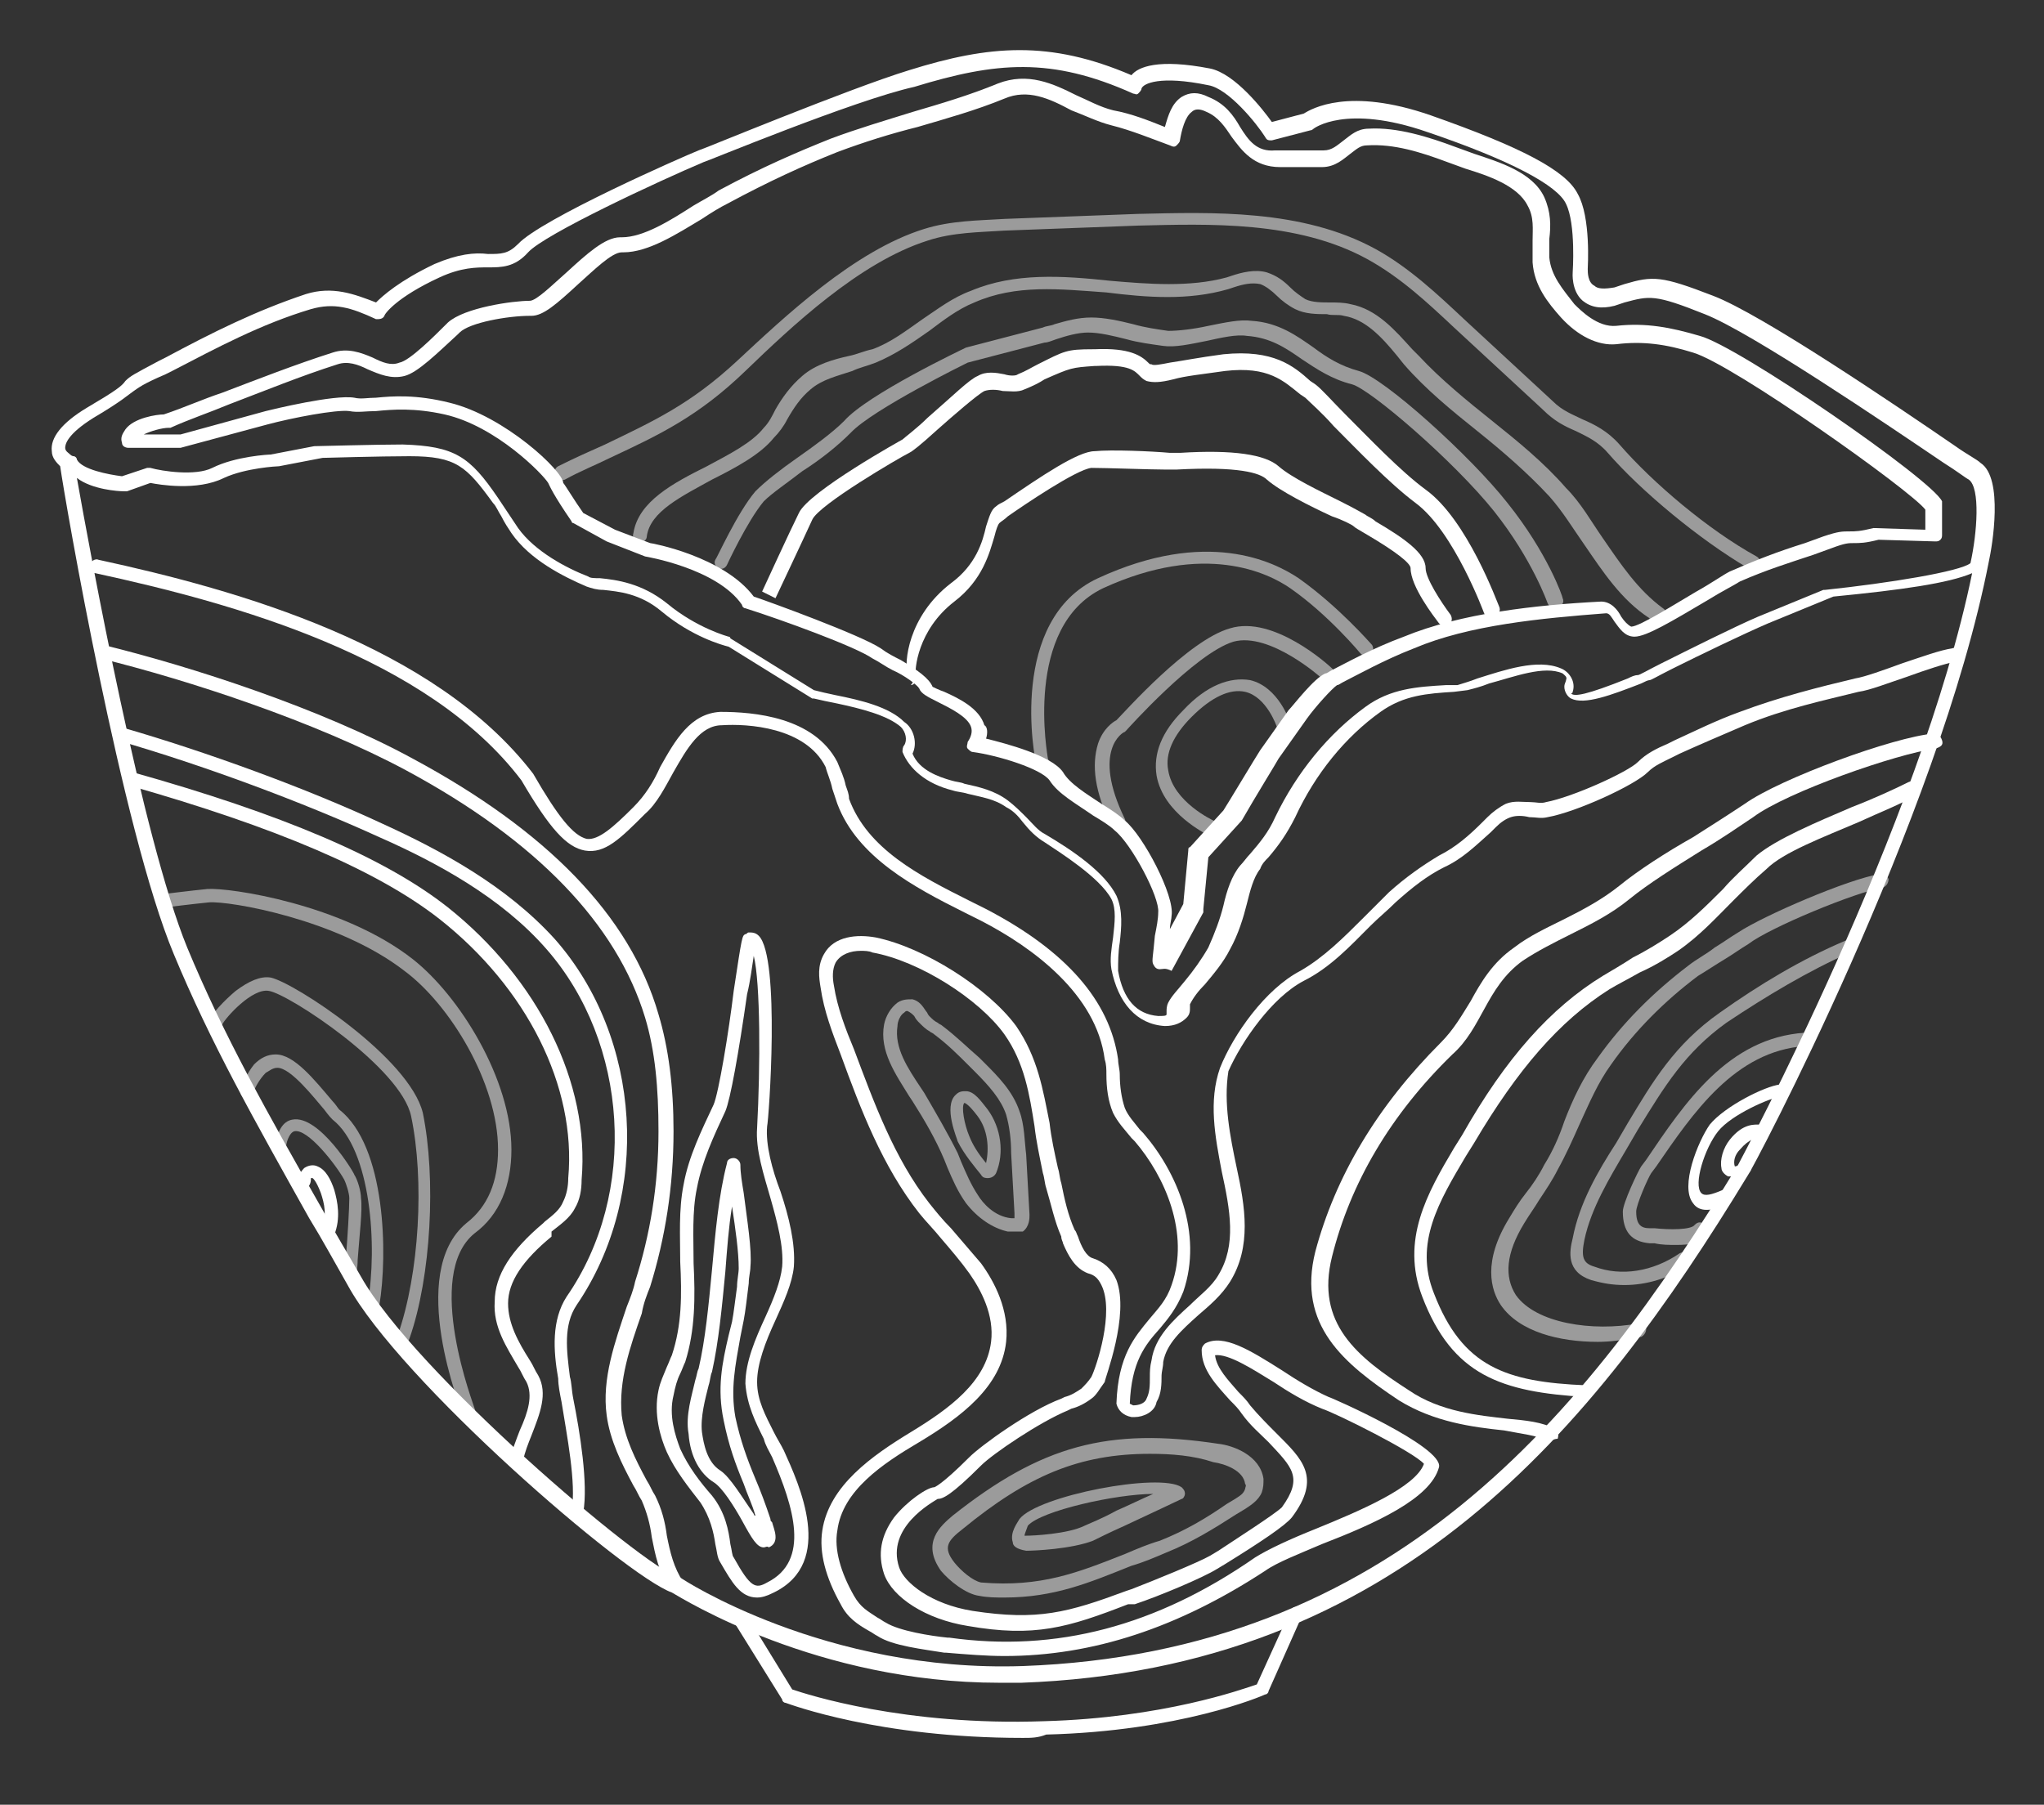 <?xml version="1.0" encoding="utf-8"?>
<!-- Generator: Adobe Illustrator 24.0.3, SVG Export Plug-In . SVG Version: 6.00 Build 0)  -->
<svg version="1.1" id="Layer_1" xmlns="http://www.w3.org/2000/svg" xmlns:xlink="http://www.w3.org/1999/xlink" x="0px" y="0px"
	 viewBox="0 0 122.3 108" style="enable-background:new 0 0 122.3 108;" xml:space="preserve">
<rect x="0" y="0" width="122.3" height="108" fill="#333333" stroke="none"/>
<style type="text/css">
	.st0{fill:#FFFFFF;}
	.st1{opacity:0.51;fill:#FFFFFF;}
	.st2{fill:#FFFFFF;stroke:#C1BCB4;stroke-width:0.83;stroke-linecap:round;stroke-linejoin:round;stroke-miterlimit:10;}
</style>
<g>
	<g>
		<path class="st0" d="M103.7,70.4c-0.1,0-0.2,0-0.3,0c-0.2-0.1-0.4-0.3-0.4-0.5c-0.1-0.5,0.1-1.2,0.5-1.7c0.8-1,1.5-0.9,1.8-0.9
			c0.2,0,0.4,0.2,0.4,0.4c0,0.2-0.1,0.4-0.3,0.4c0,0-0.1,0-0.1,0c-0.2,0-0.6,0-1.2,0.7c-0.3,0.3-0.4,0.7-0.3,1c0,0,0.2,0,0.4-0.2
			c0.2-0.1,0.4-0.1,0.5,0.1c0.1,0.2,0.1,0.4-0.1,0.5C104.4,70.1,104.1,70.4,103.7,70.4z"/>
		<path class="st0" d="M67.9,84.8c-0.1,0-0.1,0-0.2,0c-0.5-0.1-0.8-0.4-0.9-0.8c0.1-2.9,1.1-4,2-5.1c0.5-0.6,1-1.1,1.3-2
			c1.1-3.1-0.4-6.5-2.2-8.6l-0.2-0.2c-0.4-0.5-0.8-0.9-1.1-1.5c-0.3-0.7-0.4-1.5-0.4-2.3c0-0.3,0-0.6-0.1-0.9
			c-0.5-3.9-4.3-6.7-7.4-8.3l-1-0.5c-3-1.5-6.4-3.3-7.6-6.5c-0.1-0.3-0.2-0.6-0.3-0.9c-0.1-0.5-0.3-0.9-0.4-1.3
			c-1.2-2.4-4.7-2.6-6.2-2.5c-1.3,0-2.1,1.4-2.9,2.8c-0.5,0.9-1,1.9-1.7,2.5c-1.5,1.5-2.4,2.4-3.6,2.2c-1.1-0.2-2.1-1.3-3.8-4.2
			C25.6,39.3,14,36.1,5.7,34.3c-0.2,0-0.4-0.3-0.3-0.5c0-0.2,0.3-0.4,0.5-0.3c8.3,1.8,20.1,5.1,26,12.8c1.5,2.6,2.4,3.7,3.2,3.9
			c0.7,0.1,1.6-0.7,2.8-1.9c0.7-0.7,1.2-1.5,1.6-2.4c0.9-1.6,1.8-3.2,3.6-3.3c2,0,5.6,0.3,7,3c0.2,0.5,0.4,0.9,0.5,1.4
			c0.1,0.3,0.2,0.5,0.2,0.8c1.1,3,4.2,4.6,7.2,6.1l1,0.5c4.8,2.5,7.4,5.5,7.9,9c0,0.3,0.1,0.6,0.1,0.9c0,0.7,0.1,1.4,0.3,2
			c0.2,0.5,0.6,0.9,0.9,1.3l0.2,0.2c2,2.3,3.6,6,2.4,9.5c-0.4,1-0.9,1.6-1.4,2.2c-0.9,1-1.7,2-1.8,4.5c0,0,0,0,0.2,0.1
			c0.3,0,0.7-0.1,0.8-0.4c0.2-0.4,0.2-0.8,0.2-1.3c0-0.3,0-0.6,0.1-1c0.2-1.4,1.3-2.4,2.3-3.3c0.6-0.6,1.3-1.1,1.7-1.8
			c1.1-1.8,0.7-3.9,0.2-6.2c-0.4-2.1-0.8-4.2-0.1-6.2c0.8-2,2.7-4.7,4.8-5.8c1.4-0.8,2.6-2,3.8-3.2c0.5-0.5,1-1,1.5-1.5
			c1-0.9,2-1.6,3-2.2c1-0.5,1.8-1.2,2.6-2l0.3-0.3c0.3-0.3,0.7-0.6,1.1-0.8c0.5-0.2,1-0.1,1.5-0.1c0.3,0,0.6,0.1,0.9,0
			c1.6-0.3,4.9-1.8,5.5-2.4c0.5-0.5,1.1-0.8,1.8-1.1l0.4-0.2c1.1-0.5,2.5-1.2,3.9-1.7c2.4-0.9,4.8-1.5,6.9-2
			c0.6-0.1,1.7-0.5,2.8-0.9c1.2-0.4,2.3-0.8,3-0.9c0.2-0.1,0.4,0.1,0.5,0.3c0,0.2-0.1,0.4-0.3,0.5c-0.6,0.1-1.8,0.5-2.9,0.9
			c-1.2,0.4-2.2,0.8-2.9,0.9c-2,0.5-4.4,1-6.8,2c-1.4,0.6-2.8,1.2-3.9,1.7l-0.4,0.2c-0.6,0.3-1.1,0.5-1.5,0.9
			c-0.8,0.8-4.3,2.4-6,2.7c-0.4,0.1-0.7,0-1.1,0c-0.4-0.1-0.8-0.1-1.1,0c-0.3,0.1-0.6,0.3-0.9,0.6l-0.3,0.3
			c-0.9,0.8-1.7,1.6-2.8,2.1c-1,0.5-1.9,1.2-2.9,2.1c-0.5,0.5-1,0.9-1.5,1.4c-1.2,1.2-2.4,2.5-4,3.3c-1.9,1-3.7,3.6-4.5,5.4
			C73.2,66,73.6,68,74,69.9c0.5,2.3,0.9,4.7-0.4,6.8c-0.5,0.8-1.2,1.4-1.9,2c-1,0.9-1.9,1.7-2.1,2.8c0,0.3-0.1,0.6-0.1,0.8
			c0,0.5,0,1.1-0.3,1.6C69.1,84.5,68.4,84.8,67.9,84.8z"/>
		<path class="st0" d="M30.9,87.7c0,0-0.1,0-0.1,0c-0.2-0.1-0.3-0.3-0.3-0.5c0.2-0.5,0.4-1.1,0.6-1.6c0.5-1.1,0.8-2.1,0.4-2.9
			c-0.2-0.3-0.3-0.6-0.5-0.9c-0.7-1.2-1.5-2.4-1.4-3.9c0-1.6,1-3.1,2.9-4.7l0.1-0.1c0.5-0.4,0.9-0.7,1.1-1.2
			c0.2-0.4,0.3-0.9,0.3-1.4c0.5-5.5-2.5-11.4-7.7-15.5c-3.7-2.9-9.8-5.5-18.6-8c-0.2-0.1-0.4-0.3-0.3-0.5c0.1-0.2,0.3-0.3,0.5-0.3
			c8.9,2.5,15.1,5.1,18.9,8.1c5.4,4.3,8.5,10.5,8,16.3c0,0.6-0.1,1.2-0.4,1.7c-0.3,0.6-0.9,1-1.4,1.4L33,74c-1.7,1.4-2.6,2.7-2.6,4
			c0,1.2,0.6,2.3,1.3,3.4c0.2,0.3,0.3,0.6,0.5,0.9c0.6,1.1,0.1,2.3-0.4,3.6c-0.2,0.5-0.4,1-0.5,1.5C31.2,87.6,31.1,87.7,30.9,87.7z"
			/>
		<path class="st1" d="M28.1,85c-0.2,0-0.3-0.1-0.4-0.3c-0.1-0.3-3.4-8.5,0.2-11.5c1.3-1,1.9-2.5,1.9-4.4c0-4-2.9-8.7-5.6-10.7
			c-4-3.1-10.5-4.2-11.7-4.1c-1,0.1-2.6,0.3-2.6,0.3l-0.1-0.8c0,0,1.6-0.2,2.6-0.3c1.3-0.1,8.1,0.9,12.3,4.2
			c2.8,2.2,5.9,7.2,5.9,11.4c0,2.1-0.7,3.9-2.2,5c-3.1,2.5,0,10.4,0,10.5c0.1,0.2,0,0.5-0.2,0.5C28.2,85,28.1,85,28.1,85z"/>
		<path class="st1" d="M24.1,80.4c0,0-0.1,0-0.1,0c-0.2-0.1-0.3-0.3-0.2-0.5c1.3-3.7,1.6-9.3,0.8-13.1c-0.6-2.9-7.3-7.3-8.5-7.5
			c-1-0.2-2.6,1.6-2.8,2c0,0.2-0.2,0.3-0.4,0.3c0,0,0,0,0,0c-0.2,0-0.4-0.2-0.4-0.4c0-0.4,1-1.4,1.6-1.9c0.8-0.6,1.5-0.9,2.1-0.8
			c1.4,0.3,8.3,4.8,9.1,8.1c0.8,3.9,0.5,9.8-0.8,13.5C24.4,80.4,24.2,80.4,24.1,80.4z"/>
		<path class="st1" d="M60.5,73.7c-0.1,0-0.2,0-0.2,0c-0.9-0.2-1.8-0.8-2.5-1.7c-0.5-0.7-0.8-1.4-1.1-2.1l-0.2-0.5
			c-0.5-1.2-1.2-2.4-1.9-3.5l-0.2-0.3c-0.8-1.3-1.8-2.7-1.5-4.3c0.1-0.5,0.4-1,0.8-1.3c0.3-0.2,0.6-0.2,0.9-0.2l0,0
			c0.4,0.1,0.6,0.4,0.8,0.7c0.1,0.1,0.1,0.2,0.2,0.3c0.2,0.2,0.3,0.3,0.5,0.4c0.1,0.1,0.2,0.1,0.3,0.2c0.8,0.6,1.5,1.3,2.2,1.9
			l0.3,0.3c0.8,0.8,1.7,1.7,2.1,2.9c0.3,0.8,0.3,1.8,0.4,2.6l0.2,3.6c0,0.2,0,0.7-0.4,1C60.8,73.7,60.7,73.7,60.5,73.7z M54.3,60.5
			c-0.1,0-0.1,0-0.2,0.1c-0.2,0.1-0.4,0.5-0.4,0.8c-0.2,1.3,0.6,2.5,1.4,3.7l0.2,0.3c0.7,1.2,1.4,2.4,2,3.6l0.2,0.5
			c0.3,0.7,0.6,1.4,1,2c0.3,0.5,1,1.3,2,1.4c0.2,0,0.2,0,0.2,0c0,0,0-0.1,0-0.3L60.5,69c0-0.8-0.1-1.6-0.3-2.3
			c-0.3-0.9-1-1.7-1.9-2.6L58,63.8c-0.7-0.7-1.3-1.3-2.1-1.9c-0.1-0.1-0.2-0.1-0.3-0.2c-0.2-0.1-0.4-0.3-0.6-0.5
			c-0.1-0.1-0.2-0.2-0.3-0.4C54.6,60.7,54.5,60.6,54.3,60.5L54.3,60.5C54.3,60.6,54.3,60.5,54.3,60.5z"/>
		<path class="st0" d="M60.1,99.1c-1.1,0-2.3-0.1-3.5-0.2l-0.1,0c-1.2-0.2-3.1-0.4-4-1c-0.2-0.1-0.3-0.2-0.5-0.3
			c-0.7-0.4-1.3-0.8-1.7-1.6c-0.9-1.6-1.3-3.1-1.1-4.4c0.4-2.7,3-4.5,5.3-5.9c2.3-1.4,4.5-3,4.8-5.4c0.2-1.6-0.6-3.1-1.3-4.1
			c-0.5-0.7-1.1-1.4-1.7-2.1c-0.4-0.5-0.9-1-1.3-1.5c-2.2-2.8-3.5-6.2-4.7-9.5c-0.5-1.3-1-2.6-1.2-4c-0.1-0.6-0.2-1.3,0.2-2
			c0.6-1.1,2-1.2,3.1-1c2.9,0.6,6.7,3,8.4,5.3c1.3,1.9,1.6,3.8,2,5.8c0.1,0.9,0.3,1.8,0.5,2.7c0.1,0.3,0.1,0.6,0.2,0.9
			c0.2,1,0.4,1.9,0.8,2.8c0.1,0.1,0.1,0.2,0.2,0.4c0.2,0.6,0.5,1.2,0.9,1.3c0.6,0.2,1.1,0.6,1.4,1.3c0.8,2.1-0.7,5.9-0.7,6.1l0,0
			c-0.3,0.4-0.5,0.8-0.8,1c-0.4,0.3-0.8,0.5-1.2,0.6l-0.2,0.1c-1.7,0.7-4.5,2.6-5.2,3.3c-1.8,1.8-2.3,2-2.6,2
			c-0.3,0.2-3.1,1.7-2.3,4.1c0.3,0.9,1.9,2.2,4.4,2.6c3.9,0.6,5.7,0.1,9.2-1.2l0.3-0.1c1.3-0.5,4-1.6,4.7-2l0.5-0.3
			c0.9-0.6,3.4-2.2,3.8-2.6c1.3-1.8,0.6-2.4-0.8-3.9c-0.5-0.5-1.1-1-1.6-1.7c-0.2-0.3-0.4-0.5-0.7-0.8c-0.8-0.9-1.7-1.8-1.7-3
			c0-0.2,0.1-0.3,0.2-0.4c1.1-0.6,2.7,0.4,4.6,1.6c0.9,0.6,1.9,1.2,2.8,1.6c0.1,0,6.9,3,6.6,4.2c-0.5,1.9-3.9,3.4-7,4.6
			c-1.4,0.6-2.7,1.1-3.4,1.6C70.5,97.4,65.4,99.1,60.1,99.1z M51.5,56.9c-0.6,0-1.2,0.2-1.5,0.7c-0.2,0.4-0.2,0.9-0.1,1.4
			c0.2,1.3,0.7,2.6,1.2,3.8c1.2,3.2,2.4,6.5,4.5,9.2c0.4,0.5,0.8,1,1.3,1.5c0.6,0.7,1.2,1.4,1.8,2.1c0.8,1.1,1.7,2.8,1.5,4.7
			c-0.3,2.7-2.7,4.5-5.2,6c-2.2,1.3-4.6,2.9-4.9,5.3c-0.2,1.1,0.2,2.5,1,3.9c0.4,0.7,0.8,0.9,1.4,1.3c0.2,0.1,0.3,0.2,0.5,0.3
			c0.8,0.5,2.7,0.8,3.7,0.9l0.1,0c6.4,0.9,12.4-0.7,18.3-4.8c0.8-0.5,2.1-1.1,3.6-1.7c2.7-1.1,6-2.5,6.5-3.9c-0.6-0.7-5.2-3-6.1-3.3
			c-1-0.4-2-1-2.9-1.6c-1.3-0.8-2.7-1.7-3.5-1.6c0.1,0.8,0.8,1.5,1.4,2.2c0.3,0.3,0.5,0.5,0.7,0.8c0.5,0.6,1.1,1.2,1.6,1.7
			c1.5,1.5,2.7,2.6,0.9,5c-0.4,0.5-1.9,1.5-4,2.8l-0.5,0.3c-0.8,0.5-3.4,1.6-4.9,2.1L67.5,96c-3.6,1.4-5.6,2-9.6,1.3
			c-2.5-0.4-4.5-1.7-5-3.1c-0.4-1.2-0.2-2.3,0.6-3.4c0.8-1,2-1.8,2.4-1.8c0,0,0,0,0,0c0,0,0.4-0.1,2.1-1.8c0.7-0.7,3.6-2.8,5.5-3.5
			l0.2-0.1c0.4-0.1,0.7-0.3,1-0.5c0.2-0.2,0.4-0.4,0.6-0.7c0.3-0.6,1.4-3.9,0.6-5.5c-0.2-0.4-0.4-0.6-0.8-0.7
			c-0.8-0.3-1.2-1.1-1.5-1.8c0-0.1-0.1-0.2-0.1-0.4c-0.4-0.9-0.6-1.9-0.9-2.9c-0.1-0.3-0.1-0.6-0.2-0.9c-0.2-1-0.4-1.9-0.5-2.8
			c-0.3-1.9-0.6-3.8-1.8-5.5c-1.5-2.1-5.1-4.4-7.9-4.9C52,56.9,51.7,56.9,51.5,56.9z"/>
		<path class="st1" d="M60.1,95.6c-0.5,0-1,0-1.5-0.1c-0.8-0.1-1.8-0.9-2.3-1.5l0,0c-1.2-1.7,0-2.7,0.7-3.3
			c5.3-4.2,9.3-5.3,15.9-4.3c0.9,0.1,2.5,0.7,2.7,2.1c0,0.3,0,0.5-0.1,0.8c-0.2,0.5-0.7,0.8-1,1L74,90.6c-1.4,0.9-2.7,1.7-4.2,2.3
			c-0.7,0.3-1.4,0.6-2.1,0.8C65.2,94.7,63.1,95.6,60.1,95.6z M68.8,87c-4.2,0-7.3,1.3-11.2,4.5c-0.9,0.7-1.2,1.1-0.5,2h0
			c0.4,0.5,1.1,1.1,1.6,1.2c3.6,0.3,5.8-0.6,8.6-1.7c0.7-0.3,1.4-0.6,2.1-0.8c1.5-0.6,2.7-1.3,4-2.2l0.5-0.3
			c0.3-0.2,0.5-0.3,0.6-0.6c0-0.1,0.1-0.2,0-0.3c-0.1-0.8-1.2-1.2-1.9-1.3C71.4,87.1,70.1,87,68.8,87z"/>
		<path class="st1" d="M59.1,70.5c-0.1,0-0.3,0-0.4-0.2c-0.4-0.5-1-1.2-1.4-2l0,0c0-0.1-0.9-2.1-0.1-2.8c0.2-0.2,0.4-0.2,0.6-0.2
			c0.5,0,0.9,0.6,1.3,1.1c0.8,1.1,1,2.6,0.5,3.8C59.5,70.4,59.3,70.5,59.1,70.5C59.1,70.5,59.1,70.5,59.1,70.5z M59.2,69.8
			L59.2,69.8L59.2,69.8z M57.7,66C57.7,66,57.7,66,57.7,66c-0.2,0.2,0,1.3,0.3,2c0,0,0,0,0,0c0.2,0.5,0.5,1,1,1.6
			c0.2-0.9,0.1-2-0.5-2.8C57.9,66,57.7,66,57.7,66z"/>
		<path class="st0" d="M102.1,72.4c-0.3,0-0.6-0.1-0.8-0.4c-0.8-1,0.3-3.7,1-4.7c0.9-1.1,3.3-2.3,4.2-2.4c0.2,0,0.4,0.1,0.4,0.3
			s-0.1,0.4-0.3,0.4c-0.7,0.1-3,1.1-3.8,2.1c-0.8,1-1.5,3.2-1,3.7c0.2,0.2,0.6,0.1,1.3-0.2c0.2-0.1,0.4,0,0.5,0.2
			c0.1,0.2,0,0.4-0.2,0.5C102.9,72.3,102.5,72.4,102.1,72.4z"/>
		<path class="st1" d="M100.3,74.5c-0.4,0-0.9,0-1.3-0.1l-0.3,0c-1.1-0.1-1.6-0.7-1.6-1.9c0-0.5,0.9-2.4,1.1-2.7l0.3-0.4
			c2.3-3.4,4.9-7.3,9.5-7.6c0.2,0,0.4,0.2,0.4,0.4c0,0.2-0.2,0.4-0.4,0.4c-4.2,0.3-6.7,4-8.9,7.2l-0.3,0.4c-0.2,0.3-0.9,1.9-0.9,2.3
			c0,0.8,0.3,1,0.8,1l0.3,0c0.9,0.1,2.2,0.1,2.4-0.2c0.2-0.2,0.4-0.2,0.6,0c0.2,0.2,0.2,0.4,0,0.6C101.8,74.4,101.1,74.5,100.3,74.5
			z"/>
		<path class="st1" d="M97.2,76.9c-0.7,0-1.3-0.1-2-0.3c-1.5-0.5-1.3-1.7-1.1-2.5c0.4-2.1,1.5-4,2.6-5.7l0.7-1.2
			c1.5-2.5,2.8-4.7,5.5-6.6c2.4-1.7,4.9-3.2,7.5-4.3c0.2-0.1,0.5,0,0.5,0.2c0.1,0.2,0,0.5-0.2,0.5c-2.5,1.1-5,2.6-7.4,4.2
			c-2.5,1.8-3.7,3.8-5.3,6.4l-0.7,1.2c-1,1.7-2.1,3.5-2.5,5.4c-0.2,1-0.1,1.4,0.6,1.6c1.6,0.6,3.5,0.3,5.1-0.8
			c0.2-0.1,0.4-0.1,0.6,0.1c0.1,0.2,0.1,0.4-0.1,0.6C99.9,76.5,98.5,76.9,97.2,76.9z"/>
		<path class="st1" d="M95.6,80.3c-2.3,0-4.7-0.6-5.8-2.2c-0.6-0.9-1.1-2.6,0.5-5.2c0.3-0.5,0.6-1,1-1.5c0.4-0.5,0.8-1.1,1.1-1.7
			c0.5-0.8,0.9-1.7,1.2-2.6c0.5-1.3,1.1-2.6,2-3.8c1.5-2.1,3.3-3.9,5.4-5.5c0.5-0.4,1.1-0.7,1.6-1.1c0.5-0.3,0.9-0.6,1.4-0.9
			c1.5-1,6.6-3.2,8.5-3.5c0.2,0,0.4,0.1,0.5,0.3c0,0.2-0.1,0.4-0.3,0.5c-1.7,0.3-6.8,2.4-8.1,3.4c-0.5,0.3-0.9,0.6-1.4,0.9
			c-0.5,0.3-1.1,0.7-1.6,1c-2,1.5-3.8,3.3-5.2,5.3c-0.8,1.1-1.3,2.3-1.9,3.6c-0.4,0.9-0.8,1.8-1.3,2.7c-0.3,0.6-0.7,1.2-1.1,1.8
			c-0.3,0.5-0.6,0.9-0.9,1.4c-1.1,1.8-1.2,3.2-0.5,4.3c1.2,1.7,4.6,2.2,7.3,1.7c0.2,0,0.4,0.1,0.5,0.3c0,0.2-0.1,0.4-0.3,0.5
			C97.1,80.2,96.3,80.3,95.6,80.3z"/>
		<path class="st1" d="M72.5,50c-0.1,0-0.1,0-0.2,0c-0.1-0.1-2.7-1.3-3.1-3.6c-0.2-1.3,0.3-2.6,1.6-3.9c1.4-1.5,2.8-2,4-1.8
			c1.7,0.4,2.4,2.5,2.4,2.6c0.1,0.2-0.1,0.5-0.3,0.5c-0.2,0.1-0.5-0.1-0.5-0.3c0,0-0.6-1.8-1.9-2.1c-0.9-0.2-2,0.3-3.2,1.5
			c-1.1,1.1-1.6,2.2-1.4,3.2c0.3,1.9,2.7,3,2.7,3c0.2,0.1,0.3,0.3,0.2,0.6C72.8,49.9,72.7,50,72.5,50z"/>
		<path class="st1" d="M66.9,49.6c-0.2,0-0.3-0.1-0.4-0.2c-1-2-1.2-3.6-0.8-4.9c0.3-0.9,0.9-1.3,1.1-1.4c0.5-0.5,4.3-4.8,6.8-5.5
			c2.6-0.8,5.9,2.2,6.1,2.4c0.2,0.2,0.2,0.4,0,0.6c-0.2,0.2-0.4,0.2-0.6,0c0,0-3.1-2.8-5.3-2.2c-2.3,0.7-6.4,5.3-6.4,5.3
			c0,0-0.1,0.1-0.1,0.1c-0.1,0-2,1.1,0,5.2c0.1,0.2,0,0.5-0.2,0.6C67,49.6,66.9,49.6,66.9,49.6z"/>
		<path class="st1" d="M62.4,46c-0.2,0-0.4-0.1-0.4-0.3c-0.1-0.3-1.7-8.6,3.7-11.1c6.5-3,10.5-1,12,0c2.4,1.7,4.3,3.9,4.4,4
			c0.1,0.2,0.1,0.4-0.1,0.6c-0.2,0.1-0.4,0.1-0.6-0.1c0,0-1.9-2.3-4.2-3.9c-1.3-0.9-5.1-2.8-11.2,0c-4.8,2.3-3.3,10.1-3.3,10.2
			C62.9,45.8,62.7,46,62.4,46C62.5,46,62.5,46,62.4,46z"/>
		<path class="st0" d="M54.7,40.6c-0.2,0-0.3-0.1-0.4-0.3c-0.2-0.6,0-3.4,2.6-5.4c1.5-1.1,1.9-2.5,2.1-3.4c0.2-0.6,0.3-1,0.6-1.2
			c0.1-0.1,0.3-0.2,0.5-0.3c2.2-1.5,4.4-3,5.4-3c1-0.1,3.4,0,4.5,0.1l0.4,0l0,0c0,0,0.1,0,0.2,0c3.2-0.2,5.1,0.1,5.9,0.8
			c0.8,0.7,2.5,1.5,3.7,2.1c1,0.5,1.3,0.7,1.5,0.8c0.1,0.1,0.4,0.2,0.6,0.4c1.7,1,3,1.9,3,2.8c0,0.6,0.9,2,1.5,2.8
			c0.1,0.2,0.1,0.4-0.1,0.6c-0.2,0.1-0.4,0.1-0.6-0.1c-0.3-0.4-1.7-2.2-1.7-3.3c0-0.3-0.9-1-2.6-2c-0.5-0.3-0.7-0.4-0.8-0.5
			c-0.1-0.1-0.7-0.4-1.3-0.6c-1.3-0.6-3.1-1.5-3.9-2.2c-0.4-0.4-1.7-0.8-5.4-0.6c-0.2,0-0.3,0-0.3,0l-0.4,0c-0.9,0-3.5-0.1-4.4-0.1
			c-0.9,0.1-4,2.2-5,2.9c-0.2,0.2-0.4,0.3-0.5,0.4c-0.1,0.1-0.2,0.4-0.3,0.8c-0.3,1-0.7,2.6-2.4,3.9c-2.2,1.7-2.4,4.1-2.3,4.5
			c0.1,0.2-0.1,0.5-0.3,0.5C54.8,40.6,54.7,40.6,54.7,40.6z"/>
		<path class="st0" d="M89.2,37c-0.2,0-0.3-0.1-0.4-0.3c0,0-1.8-4.9-4.1-6.6c-1.6-1.2-3.5-3.2-4.9-4.6c-0.7-0.8-1.4-1.4-1.7-1.7
			l-0.3-0.2c-1-0.8-1.9-1.7-4.5-1.4c-1.4,0.2-2.4,0.3-3.1,0.5c-0.8,0.2-1.2,0.2-1.6,0.1c-0.2-0.1-0.3-0.2-0.4-0.3
			c-0.3-0.3-0.6-0.7-2.6-0.6l-0.1,0c-1.4,0.1-1.4,0.1-3,0.8c-0.3,0.2-0.7,0.4-1.2,0.6c-0.4,0.2-0.9,0.1-1.3,0.1
			c-0.4-0.1-0.8-0.1-1.1,0c-0.4,0.2-1.9,1.5-2.8,2.3c-1.1,1-1.5,1.3-1.7,1.4c-0.6,0.3-5.4,3.1-5.8,4c-0.5,1.1-2.2,4.7-2.2,4.7
			l-0.8-0.4c0,0,1.7-3.7,2.2-4.7c0.6-1.3,6.2-4.4,6.2-4.4c0.1-0.1,0.9-0.7,1.5-1.3c1.5-1.3,2.5-2.3,3-2.5c0.5-0.3,1.1-0.2,1.6-0.1
			c0.3,0.1,0.7,0.1,0.8,0c0.5-0.2,0.8-0.4,1.2-0.6c1.6-0.8,1.7-0.9,3.3-0.9l0.1,0c2.1-0.1,2.8,0.4,3.2,0.8c0.1,0.1,0.1,0.1,0.2,0.1
			c0.1,0.1,0.6,0,1.1-0.1c0.7-0.1,1.7-0.3,3.2-0.5c3-0.3,4.2,0.7,5.2,1.6l0.3,0.2c0.4,0.3,1,1,1.8,1.8c1.4,1.4,3.3,3.4,4.8,4.5
			c2.5,1.8,4.3,6.8,4.4,7c0.1,0.2,0,0.5-0.2,0.5C89.3,37,89.2,37,89.2,37z"/>
		<path class="st1" d="M93,36.4c-0.2,0-0.3-0.1-0.4-0.3c0,0-0.9-2.6-3.2-5.5c-2.4-3-7.4-7.3-8.5-7.6c-1.2-0.3-2.1-0.9-3-1.5
			c-1-0.7-1.9-1.3-3.3-1.4c-0.6-0.1-1.5,0.1-2.4,0.3c-1,0.2-1.9,0.4-2.6,0.3c-0.7-0.1-1.5-0.2-2.2-0.4c-0.8-0.2-1.6-0.4-2.3-0.4
			c-0.6,0-1.3,0.2-1.9,0.4c-0.3,0.1-0.5,0.2-0.7,0.2l-4.6,1.2l0,0c0,0-5.7,2.8-7,4.2c-0.8,0.8-1.8,1.6-2.9,2.3
			c-0.9,0.7-1.8,1.3-2.3,1.8c-1,1.2-2.2,3.8-2.2,3.8c-0.1,0.2-0.3,0.3-0.5,0.2c-0.2-0.1-0.3-0.3-0.2-0.5c0.1-0.1,1.3-2.8,2.4-4.1
			c0.6-0.6,1.5-1.3,2.5-2c1-0.7,2.1-1.5,2.8-2.2c1.4-1.6,7.1-4.3,7.3-4.4l4.6-1.2c0.2-0.1,0.5-0.1,0.7-0.2c0.7-0.2,1.4-0.4,2.2-0.4
			c0.8,0,1.7,0.2,2.5,0.4c0.7,0.2,1.4,0.3,2.1,0.4c0.6,0,1.5-0.1,2.4-0.3c1-0.2,1.9-0.4,2.6-0.3c1.6,0.1,2.7,0.9,3.7,1.6
			c0.8,0.6,1.6,1.1,2.7,1.4c1.5,0.4,6.7,5.1,8.9,7.9c2.4,3,3.3,5.6,3.3,5.7c0.1,0.2,0,0.5-0.3,0.5C93.1,36.4,93,36.4,93,36.4z"/>
		<path class="st1" d="M98.9,37.1c-0.1,0-0.2,0-0.2-0.1c-1.7-1.1-2.8-2.8-3.9-4.4c-0.7-1-1.3-2-2.1-2.9c-1.3-1.4-2.8-2.7-4.3-3.9
			c-1.5-1.2-3.1-2.5-4.4-4l-0.4-0.5c-0.9-1.1-1.9-2.2-3.2-2.4c-0.3-0.1-0.7,0-1-0.1c-0.6,0-1.3,0-1.9-0.3c-0.4-0.2-0.8-0.5-1.1-0.8
			c-0.3-0.3-0.7-0.6-1-0.7c-0.5-0.1-1,0-1.6,0.2l-0.3,0.1c-2.4,0.7-4.9,0.5-7.3,0.2c-2.8-0.2-5.4-0.5-7.9,0.6
			c-1,0.4-1.9,1.1-2.7,1.7c-1,0.7-2,1.4-3.2,1.9c-0.5,0.2-1,0.3-1.4,0.5c-0.9,0.3-1.8,0.5-2.5,1.1c-0.6,0.5-1,1.1-1.4,1.8
			c-0.2,0.4-0.5,0.8-0.8,1.1c-0.8,1-2.3,1.8-3.7,2.5c-1.8,1-3.7,1.9-3.9,3.4c0,0.2-0.2,0.4-0.5,0.3c-0.2,0-0.4-0.2-0.3-0.5
			c0.3-1.9,2.4-3,4.4-4c1.3-0.7,2.7-1.4,3.4-2.3c0.3-0.3,0.5-0.7,0.7-1.1c0.4-0.7,0.9-1.4,1.6-2c0.8-0.7,1.9-1,2.8-1.2
			c0.5-0.1,0.9-0.3,1.4-0.4c1.1-0.4,2-1.1,3-1.8c0.9-0.6,1.8-1.3,2.9-1.7c2.6-1.1,5.5-0.9,8.3-0.6c2.3,0.2,4.8,0.4,7-0.2l0.3-0.1
			c0.6-0.2,1.4-0.4,2.1-0.2c0.6,0.2,1,0.5,1.4,0.9c0.3,0.3,0.6,0.5,0.9,0.7c0.4,0.2,1,0.2,1.5,0.2c0.4,0,0.8,0,1.2,0.1
			c1.6,0.3,2.7,1.6,3.7,2.7l0.4,0.4c1.3,1.4,2.9,2.7,4.4,3.9c1.5,1.2,3.1,2.5,4.4,4c0.9,0.9,1.5,2,2.2,3c1.1,1.6,2.1,3.1,3.6,4.2
			c0.2,0.1,0.2,0.4,0.1,0.6C99.1,37.1,99,37.1,98.9,37.1z"/>
		<path class="st1" d="M104.8,34.1c-0.1,0-0.1,0-0.2-0.1c-2.9-1.7-6.4-4.6-8.4-6.9c-0.6-0.7-1.3-1-1.9-1.3c-0.7-0.3-1.3-0.6-2-1.3
			l-5.3-4.9c-1.6-1.5-3.2-3-5.2-4.1c-4.2-2.3-9.5-2.1-13.7-2l-8,0.3c-1.5,0.1-3.1,0.1-4.6,0.6c-4.1,1.3-8.2,5.2-10.9,7.8
			c-2.8,2.7-5.1,3.8-8.1,5.2c-0.8,0.4-1.8,0.8-2.7,1.3c-0.2,0.1-0.5,0-0.6-0.2c-0.1-0.2,0-0.5,0.2-0.6c1-0.5,1.9-0.9,2.8-1.3
			c2.9-1.4,5.1-2.4,7.9-5c2.8-2.6,7-6.6,11.2-7.9c1.6-0.5,3.2-0.5,4.8-0.6l8-0.3c4.4-0.1,9.8-0.3,14.2,2.1c2,1.1,3.7,2.7,5.3,4.2
			l5.3,4.9c0.6,0.6,1.2,0.8,1.8,1.1c0.7,0.3,1.5,0.7,2.2,1.5c2,2.3,5.3,5.1,8.2,6.7c0.2,0.1,0.3,0.4,0.1,0.6
			C105,34,104.9,34.1,104.8,34.1z"/>
		<path class="st0" d="M69.4,58C69.4,58,69.4,58,69.4,58c-0.2,0-0.3-0.1-0.4-0.3c-0.1-0.2,0-0.5,0.1-1.7c0.1-0.5,0.2-1,0.2-1.4
			c0.1-0.9-1.6-4.1-2.6-4.9c-0.3-0.3-0.8-0.6-1.3-0.9c-1-0.7-2.1-1.3-2.6-2.1c-0.5-0.7-3.1-1.5-4.6-1.7c-0.1,0-0.2-0.1-0.3-0.2
			c-0.1-0.1,0-0.3,0-0.4c0.2-0.3,0.3-0.6,0.2-0.9c-0.2-0.6-1.2-1.1-2-1.5c-0.6-0.3-1-0.5-1.1-0.8c-0.1-0.2-0.9-0.8-1.6-1.1
			c-0.4-0.2-0.8-0.5-1.2-0.7c-1-0.7-5.4-2.3-7.6-3c-0.1,0-0.2-0.1-0.2-0.2c-1.5-2.2-5.8-2.9-5.8-2.9l-2.3-0.9l-2-1.1
			c-0.1,0-0.1-0.1-0.1-0.1c-1.1-1.6-1.3-2.1-1.4-2.3c-0.3-0.5-3.1-3.4-6.2-4.1c-1.8-0.4-3.1-0.3-4.1-0.2c-0.6,0-1.1,0.1-1.6,0
			c-0.8-0.1-3.4,0.4-4.9,0.8l-5.2,1.4c0,0-0.1,0-0.1,0l-3,0c-0.2,0-0.4-0.1-0.4-0.3c-0.1-0.3,0-0.5,0.2-0.8c0.5-0.7,1.9-0.9,2.3-0.9
			c1.2-0.4,2.3-0.9,3.5-1.3c2.1-0.8,4.4-1.7,6.6-2.4c0.9-0.3,1.7,0,2.4,0.3c0.6,0.3,1.1,0.5,1.6,0.3c0.6-0.1,2.1-1.6,2.8-2.3
			l0.1-0.1c1-0.9,3.9-1.3,4.9-1.3c0,0,0,0,0,0c0.4,0,1.4-1,2.2-1.7c1.2-1.1,2.3-2.1,3.2-2.1c0,0,0,0,0.1,0c1.3,0,2.9-1,4.3-1.9
			c0.5-0.3,1.1-0.6,1.5-0.9c2.6-1.4,4.7-2.3,6.7-3.1c1.6-0.6,3.3-1.1,4.9-1.6c1.7-0.5,3.4-1,5.1-1.7c1.8-0.7,3.3,0,4.7,0.7
			c0.7,0.3,1.4,0.7,2.2,0.9c1.1,0.2,2.1,0.6,3.1,1c0.2-0.7,0.4-1.4,1-1.8c0.5-0.3,1-0.3,1.6,0c1,0.4,1.5,1.1,1.9,1.8
			c0.5,0.8,1,1.5,2.1,1.4L79.2,9c0.5,0,0.8-0.3,1.2-0.6c0.4-0.3,0.8-0.7,1.5-0.7c1.7-0.1,3.6,0.5,5.2,1.1l1.1,0.4
			c1.5,0.5,3.5,1.1,4.2,2.6c0.4,0.9,0.4,1.7,0.3,2.5c0,0.4,0,0.8,0,1.1c0.1,1.1,0.8,1.9,1.5,2.8c0.4,0.4,1.4,1.4,2.5,1.3
			c1.8-0.2,3.3,0.1,5,0.6c2.3,0.6,13.9,8.6,14.5,9.9c0,0.1,0,0.1,0,0.2v1.8c0,0.1,0,0.2-0.1,0.3c-0.1,0.1-0.2,0.1-0.3,0.1l-3.4-0.1
			c-0.8,0.2-1.1,0.2-1.5,0.2c-0.3,0-0.5,0-1.3,0.3l-1.1,0.4c-1.5,0.5-2.8,0.9-4.4,1.6c-0.3,0.2-1.1,0.6-1.9,1.1
			c-2.2,1.3-3.7,2.2-4.4,2.2c0,0,0,0,0,0c-0.6,0-0.9-0.5-1.2-0.9c-0.2-0.3-0.3-0.5-0.5-0.5c-3.9,0.3-8.2,0.7-11.5,2.1
			c-1.8,0.7-3.4,1.6-4.2,2c-0.2,0.1-0.3,0.2-0.4,0.2c-0.3,0.2-1.3,1.3-1.8,2l-1.7,2.4c-0.1,0.2-1.4,2.3-2.2,3.7l-2,2.2l-0.3,3.1
			c0,0.1,0,0.1,0,0.2l-1.9,3.5C69.7,57.9,69.6,58,69.4,58z M59,44.2c1.2,0.3,3.9,1,4.6,2c0.4,0.7,1.4,1.3,2.3,1.9
			c0.5,0.3,1.1,0.7,1.4,1c1.1,0.9,3,4.5,2.8,5.7c0,0.2-0.1,0.5-0.1,0.8l0.8-1.5l0.3-3.2c0-0.1,0-0.2,0.1-0.2l2-2.2
			c0.2-0.3,2-3.3,2.2-3.6l1.7-2.4c0.3-0.3,1.5-1.9,2.2-2.2c0.1,0,0.2-0.1,0.4-0.2c0.8-0.4,2.4-1.3,4.3-2c3.4-1.4,7.9-1.9,11.8-2.1
			c0.6,0,1,0.5,1.2,0.9c0.2,0.3,0.4,0.5,0.6,0.6c0,0,0,0,0,0c0.5,0,2.7-1.4,3.9-2.1c0.9-0.5,1.6-1,2-1.2c1.6-0.7,2.9-1.2,4.5-1.7
			l1.1-0.4c0.9-0.3,1.1-0.3,1.6-0.3c0.3,0,0.6,0,1.4-0.2l3.1,0.1v-1.2c-0.8-1.1-11.5-8.7-13.9-9.4c-1.6-0.5-3-0.7-4.6-0.5
			c-1.1,0.1-2.3-0.5-3.3-1.6c-0.8-0.9-1.6-1.9-1.7-3.3c0-0.4,0-0.9,0-1.3c0-0.7,0.1-1.4-0.3-2.1c-0.6-1.2-2.4-1.8-3.7-2.2l-1.1-0.4
			c-1.6-0.6-3.2-1.1-4.8-1c-0.4,0-0.6,0.2-1,0.5c-0.4,0.3-0.9,0.8-1.7,0.8L76.6,10C75,10,74.3,9,73.7,8.2c-0.4-0.6-0.8-1.2-1.5-1.5
			c-0.4-0.2-0.7-0.2-0.9,0c-0.4,0.3-0.6,1.1-0.7,1.7c0,0.1-0.1,0.2-0.2,0.3c-0.1,0.1-0.2,0.1-0.4,0c-1.1-0.4-2.3-0.9-3.5-1.2
			c-0.8-0.2-1.6-0.6-2.4-0.9c-1.3-0.7-2.6-1.3-4-0.7c-1.7,0.7-3.5,1.2-5.2,1.7c-1.6,0.4-3.2,0.9-4.8,1.5c-2,0.8-4,1.7-6.6,3.1
			c-0.4,0.2-0.9,0.5-1.5,0.9c-1.5,0.9-3.2,2-4.7,2c0,0,0,0-0.1,0c-0.6,0-1.7,1.1-2.6,1.9c-1.3,1.2-2.1,1.9-2.8,1.9c0,0-0.1,0-0.1,0
			c-1.3,0-3.6,0.4-4.2,1l-0.1,0.1c-1.2,1.1-2.4,2.3-3.2,2.5c-0.8,0.2-1.5-0.1-2.2-0.4c-0.6-0.3-1.2-0.5-1.8-0.3
			c-2.2,0.7-4.4,1.6-6.5,2.4c-1.2,0.5-2.4,0.9-3.5,1.4c0,0-0.1,0-0.1,0c-0.4,0-1.1,0.2-1.5,0.4l2.2,0l5.1-1.4c0.4-0.1,4.1-1,5.3-0.8
			c0.4,0.1,0.8,0,1.3,0c1-0.1,2.4-0.2,4.4,0.3c3.3,0.8,6.8,4.1,6.8,4.8c0.1,0.1,0.7,1.1,1.2,1.8l1.9,1l2.1,0.8
			c0.1,0,4.4,0.8,6.2,3.2c0.9,0.3,6.4,2.3,7.6,3.1c0.4,0.3,0.8,0.5,1.2,0.7c1,0.6,1.7,1.1,1.9,1.6c0,0,0.4,0.2,0.7,0.3
			c0.9,0.4,2.1,1,2.4,2C59.1,43.5,59.1,43.9,59,44.2z"/>
		<path class="st2" d="M34.5,87.1"/>
		<path class="st0" d="M34.6,90.9C34.5,90.9,34.5,90.9,34.6,90.9c-0.3,0-0.4-0.3-0.4-0.5c0.3-1.6-0.3-4.6-0.6-6.5
			c-0.1-0.5-0.2-1-0.2-1.4c-0.3-1.7-0.4-3.5,0.5-4.9c4.3-6.2,3.7-15.2-1.2-20.8c-2.7-3.1-6.6-5.2-10-6.7C18.1,48,12.2,45.8,7,44.3
			c-0.2-0.1-0.3-0.3-0.3-0.5c0.1-0.2,0.3-0.3,0.5-0.3c5.2,1.5,11.2,3.7,15.7,5.8c3.5,1.6,7.4,3.7,10.3,6.9
			c5.2,5.9,5.8,15.3,1.3,21.9c-0.8,1.2-0.6,2.7-0.4,4.3c0.1,0.3,0.1,0.8,0.2,1.3c0.4,2,0.9,5.1,0.6,6.8
			C34.9,90.8,34.8,90.9,34.6,90.9z"/>
		<path class="st0" d="M40.4,95.3c-0.1,0-0.3-0.1-0.3-0.2C39.4,94.1,39.2,93,39,92c-0.1-0.8-0.3-1.5-0.6-2.2
			c-0.2-0.3-0.3-0.6-0.5-0.9c-0.7-1.3-1.4-2.7-1.6-4.2c-0.3-2.2,0.5-4.4,1.2-6.5c0.2-0.5,0.4-1,0.5-1.5c0.9-2.8,1.4-5.8,1.4-9
			c0-2.6-0.2-4.8-0.8-6.8c-1.7-5.6-6.5-10.6-14.3-14.8c-5.4-2.9-13-5.4-18.3-6.7c-0.2-0.1-0.4-0.3-0.3-0.5c0.1-0.2,0.3-0.4,0.5-0.3
			c5.3,1.3,13,3.8,18.5,6.8c8,4.3,13,9.4,14.7,15.3c0.6,2,0.9,4.3,0.9,7c0,3.3-0.5,6.4-1.4,9.3c-0.2,0.5-0.4,1-0.5,1.6
			c-0.7,2-1.4,4-1.2,6.1c0.2,1.4,0.8,2.6,1.5,3.9c0.2,0.3,0.3,0.6,0.5,0.9c0.4,0.8,0.6,1.6,0.7,2.4c0.2,1,0.4,1.9,1,2.8
			c0.1,0.2,0.1,0.4-0.1,0.6C40.6,95.3,40.5,95.3,40.4,95.3z"/>
		<path class="st1" d="M22.4,78.4C22.4,78.4,22.3,78.4,22.4,78.4c-0.3,0-0.4-0.2-0.4-0.4c0.6-3.4,0.2-9.2-2.1-11
			c-0.1-0.1-0.2-0.2-0.5-0.6c-0.6-0.7-2-2.5-2.8-2.5c-0.3,0-0.5,0.2-0.7,0.3c-0.4,0.4-0.7,1-0.7,1.1c0,0.2-0.2,0.4-0.4,0.4
			c0,0,0,0,0,0c-0.2,0-0.4-0.1-0.4-0.3c0-0.4,0.4-1.2,0.8-1.7c0.4-0.4,0.8-0.6,1.3-0.6c1.1,0,2.3,1.5,3.4,2.8
			c0.2,0.2,0.3,0.4,0.4,0.5c2.8,2.2,2.9,8.7,2.4,11.7C22.7,78.3,22.6,78.4,22.4,78.4z"/>
		<path class="st1" d="M21,76.8C21,76.8,21,76.8,21,76.8c-0.2,0-0.4-0.2-0.4-0.4c0-0.3,0-0.7,0.1-1.2c0.1-1.2,0.2-2.9,0.2-3.5
			c0-0.3-0.2-0.9-0.3-1.1c-0.5-0.9-2.2-3.1-3-2.9c-0.3,0.1-0.5,0.7-0.5,1.1c0,0.2-0.2,0.3-0.4,0.3c-0.2,0-0.3-0.2-0.3-0.4
			c0.2-1,0.5-1.6,1.1-1.7c1.6-0.3,3.7,3.2,3.7,3.3c0.2,0.3,0.4,1,0.4,1.4c0.1,0.7-0.1,2.3-0.2,3.7c0,0.5-0.1,0.9-0.1,1.2
			C21.3,76.6,21.2,76.8,21,76.8z"/>
		<path class="st1" d="M61.4,92.8C61.4,92.8,61.3,92.8,61.4,92.8c-0.6-0.1-0.8-0.3-0.8-0.5c-0.2-0.6,0.3-1.2,0.4-1.4l0,0
			c1.1-1.4,8.4-2.8,9.7-1.9c0.1,0.1,0.2,0.2,0.2,0.4c0,0.1-0.1,0.3-0.2,0.3c-0.2,0.1-1.9,0.9-3.4,1.6c-0.9,0.4-1.7,0.8-1.9,0.9
			C64.1,92.7,61.9,92.8,61.4,92.8z M61.3,91.9c0,0,0,0,0.1,0c0,0,0,0,0,0c0.4,0,2.5-0.1,3.5-0.6c0.2-0.1,1-0.4,1.9-0.9
			c0.7-0.3,1.5-0.7,2.2-1c-2.2,0-6.7,1-7.5,1.9C61.4,91.6,61.3,91.8,61.3,91.9L61.3,91.9z M61.3,91.9L61.3,91.9L61.3,91.9z"/>
		<path class="st0" d="M94.9,83.6C94.9,83.6,94.9,83.6,94.9,83.6c-5.1-0.3-8-1.3-9.8-6c-1.3-3.4,0.3-6.2,1.9-8.9l0.5-0.8
			c2.6-4.6,5.3-7.6,8.4-9.5c0.5-0.3,1.2-0.7,1.8-1.1c0.8-0.4,1.6-0.9,2.2-1.3c1.2-0.8,2.2-1.8,3.2-2.8c0.6-0.7,1.3-1.3,2-2
			c1.2-1,3.6-2,5.7-2.9c1.3-0.5,2.6-1.1,3.4-1.5c0.2-0.1,0.5,0,0.6,0.2c0.1,0.2,0,0.5-0.2,0.6c-0.8,0.5-2.1,1-3.4,1.6
			c-2.1,0.9-4.5,1.8-5.5,2.8c-0.7,0.6-1.4,1.3-2,1.9c-1,1-2,2.1-3.3,3c-0.6,0.4-1.4,0.9-2.3,1.3c-0.7,0.4-1.3,0.7-1.8,1
			c-3,1.9-5.5,4.8-8.1,9.2l-0.5,0.8c-1.6,2.7-3.1,5.2-1.9,8.2c1.7,4.4,4.3,5.3,9.1,5.5c0.2,0,0.4,0.2,0.4,0.4
			C95.3,83.4,95.1,83.6,94.9,83.6z"/>
		<path class="st2" d="M97.4,59.1"/>
		<path class="st0" d="M92.7,86.2c-0.1,0-0.1,0-0.2,0C92,85.9,91,85.8,90,85.6c-1.9-0.2-4.2-0.5-6.3-1.8c-3.3-2.2-6.1-4.5-5-8.9
			c1.2-4.5,3.7-8.7,7.5-12.5c0.8-0.8,1.3-1.7,1.8-2.5c0.6-1.1,1.3-2.3,2.6-3.2c0.9-0.7,2-1.2,3-1.7c1.2-0.6,2.3-1.2,3.3-2
			c1.1-0.9,2.8-2,4.4-2.9c1.1-0.7,2.2-1.4,3.1-2c2.1-1.5,8.9-4,11.3-4.2c0.2,0,0.4,0.1,0.5,0.4s-0.1,0.4-0.4,0.5
			c-2.3,0.3-8.9,2.6-10.9,4.1c-0.9,0.6-1.9,1.3-3.1,2c-1.6,1-3.2,2-4.3,2.9c-1.1,0.9-2.3,1.5-3.5,2.1c-1,0.5-2,1-2.9,1.6
			c-1.1,0.8-1.7,1.8-2.3,2.9c-0.5,0.9-1,1.9-1.9,2.7c-3.7,3.6-6.1,7.7-7.2,12.1c-1,4,1.5,6,4.6,8c1.9,1.3,4.2,1.5,5.9,1.7
			c1.1,0.1,2.1,0.2,2.8,0.6c0.2,0.1,0.3,0.3,0.2,0.6C93,86.1,92.9,86.2,92.7,86.2z"/>
		<path class="st0" d="M45.3,95.6c-1,0-1.5-0.9-2.2-2.1c-0.2-0.3-0.2-0.7-0.3-1.1c-0.1-0.7-0.3-1.6-0.9-2.5c-0.7-0.9-1.5-1.9-2-3
			c-0.4-0.9-0.8-2.3-0.5-3.7c0.1-0.5,0.3-0.9,0.5-1.4c0.1-0.2,0.2-0.5,0.3-0.7c0.6-1.8,0.6-3.6,0.5-5.6c0-1.5-0.1-3.1,0.2-4.6
			c0.3-1.7,1.1-3.3,1.8-4.8c0.3-0.7,0.9-4.3,1.2-6.8c0.5-3.3,0.5-3.3,0.7-3.4c0.1,0,0.1-0.1,0.2-0.1h0c0.2,0,0.4,0,0.6,0.2
			c1.3,1.3,0.6,11,0.5,11.4c-0.1,1.1,0.3,2.6,0.8,3.9c0.5,1.5,0.9,3.1,0.8,4.5c-0.1,1-0.6,2.1-1.1,3.2c-0.6,1.3-1.1,2.6-1.1,3.7
			c0,1.1,0.5,2,1,3c0.2,0.4,0.4,0.7,0.6,1.1c0.9,2,3.1,6.7-0.6,8.5C45.9,95.5,45.6,95.6,45.3,95.6z M45.1,57.2
			c-0.1,0.6-0.2,1.5-0.4,2.3c-0.5,3.5-1,6.3-1.3,7c-0.7,1.5-1.4,3-1.7,4.6c-0.3,1.4-0.2,3-0.2,4.5c0.1,2,0.1,4-0.5,5.9
			c-0.1,0.2-0.2,0.5-0.3,0.7c-0.2,0.4-0.3,0.8-0.4,1.3c-0.3,1.2,0.1,2.4,0.4,3.2c0.5,1.1,1.2,2,1.9,2.8c0.8,1,1,2.1,1.1,2.9
			c0.1,0.4,0.1,0.7,0.2,0.8c1,1.8,1.3,1.9,2,1.5c2.6-1.3,1.6-4.5,0.3-7.5c-0.2-0.4-0.4-0.7-0.5-1.1c-0.5-1-1-2-1.1-3.3l0,0
			c0-1.3,0.6-2.7,1.2-4c0.5-1.1,0.9-2.1,1-3c0.1-1.2-0.3-2.7-0.7-4.1c-0.4-1.4-0.9-2.9-0.8-4.2C45.5,63.8,45.5,58.8,45.1,57.2z"/>
		<path class="st0" d="M45.7,92.6c-0.4,0-0.7-0.5-1.3-1.6c-0.5-0.9-1.2-2-1.7-2.3c-0.8-0.5-1.4-1.5-1.5-2.9
			c-0.2-1.1,0.2-2.3,0.4-3.2c0.1-0.3,0.1-0.5,0.2-0.7c0.4-1.7,0.6-3.8,0.8-5.9c0.2-2.2,0.4-4.5,0.9-6.4c0-0.2,0.2-0.3,0.4-0.3
			c0.2,0,0.4,0.2,0.4,0.4c0,0.5,0.1,1.1,0.2,1.7c0.2,1.6,0.5,3.4,0.4,4.4c0,0.3-0.1,0.6-0.1,1c-0.1,0.8-0.2,1.7-0.3,2.2L44.3,80
			c-0.3,1.7-0.6,3.1-0.3,4.8l0,0c0.3,1.4,0.7,2.5,1.2,3.7c0.3,0.7,0.6,1.5,0.9,2.4c0,0.1,0,0.1,0.1,0.2c0.1,0.4,0.5,1.2-0.2,1.5
			C45.9,92.5,45.8,92.6,45.7,92.6z M43.8,72.2c-0.2,1.2-0.3,2.6-0.4,3.9c-0.2,2.1-0.4,4.2-0.8,6c-0.1,0.2-0.1,0.5-0.2,0.8
			c-0.2,0.8-0.5,1.9-0.4,2.8c0.1,0.7,0.3,1.8,1.1,2.3c0.6,0.4,1.3,1.6,2,2.6c0,0,0,0.1,0.1,0.1c-0.2-0.7-0.5-1.3-0.7-1.9
			c-0.5-1.2-0.9-2.3-1.2-3.8c-0.4-1.9-0.1-3.4,0.3-5.1l0.2-0.8c0.1-0.5,0.2-1.4,0.3-2.1c0-0.4,0.1-0.8,0.1-1.1
			C44.2,74.9,44,73.5,43.8,72.2z"/>
		<path class="st0" d="M61.2,104c-8.6,0-13.9-2-14.2-2.1c-0.1,0-0.2-0.1-0.2-0.2l-2.8-4.5c-0.1-0.2-0.1-0.5,0.1-0.6
			c0.2-0.1,0.5-0.1,0.6,0.1l2.7,4.4c0.9,0.3,6.7,2.2,15.1,1.9c7.1-0.2,11.8-1.9,12.7-2.2l2-4.4c0.1-0.2,0.3-0.3,0.5-0.2
			c0.2,0.1,0.3,0.3,0.2,0.5l-2,4.5c0,0.1-0.1,0.2-0.2,0.2c-0.2,0.1-5.1,2.2-13.1,2.4C62.1,104,61.7,104,61.2,104z"/>
		<path class="st0" d="M19.6,74c-0.1,0-0.1,0-0.2,0c-0.2-0.1-0.3-0.3-0.2-0.5c0.4-0.7,0.2-1.5,0-2.1c-0.3-0.8-0.5-0.9-0.5-0.9
			c0,0,0,0-0.1,0l0,0c0,0,0,0.1,0,0.1c0,0.2-0.1,0.4-0.3,0.6c-0.2,0.1-0.4,0.1-0.5-0.1c-0.1-0.2-0.1-0.4,0.1-0.5c0,0,0-0.1,0-0.1
			c0-0.2,0.1-0.4,0.3-0.6c0.3-0.2,0.6-0.2,0.8-0.1c0.5,0.2,0.8,0.8,1,1.4c0.2,0.7,0.4,1.7,0,2.7C19.8,73.9,19.7,74,19.6,74z
			 M17.9,70.5C17.9,70.5,17.9,70.5,17.9,70.5C17.9,70.5,17.9,70.5,17.9,70.5z"/>
		<path class="st0" d="M59.8,100.7c-10.9,0-18.9-5-19.6-5.4c-2.8-1-16.3-12.7-19.4-18.4c-0.8-1.4-1.5-2.7-2.3-4
			c-3.3-5.9-5.9-10.5-8.1-15.8c-3.1-7.4-6.5-27.1-6.8-29.2c-0.2-0.2-0.5-0.5-0.5-0.9c-0.1-0.8,0.6-1.7,2.1-2.6
			c1.7-1,2.1-1.3,2.3-1.6c0.3-0.3,0.5-0.4,2-1.2l0.4-0.2c2.8-1.5,5.4-2.8,8.4-3.8c1.6-0.5,2.9,0,4.2,0.5c0.4-0.4,1.4-1.3,3.5-2.3
			c1.4-0.6,2.4-0.7,3.2-0.6c0.8,0,1.2,0,1.8-0.6c1.4-1.5,9.8-5.2,10.8-5.6c0.1,0,9-3.7,12.6-4.8c4.8-1.5,8.4-1.8,13.3,0.3
			c0.4-0.5,1.6-1,4.7-0.4c1.5,0.3,3.2,2.5,3.7,3.2l1.9-0.5c0.5-0.3,2.7-1.6,7.6,0.1c5.4,1.9,8.1,3.3,8.8,4.7C95.2,13,95,16,95,16.1
			c0,0.2,0,0.8,0.4,1c0.2,0.2,0.6,0.2,1.2,0.1l0.6-0.2c1.7-0.5,2.2-0.5,5.3,0.7c2.9,1.1,11,6.6,14.5,9c0.7,0.5,1.3,0.8,1.5,1
			c1.4,0.9,0.7,5,0.5,5.9c0,0,0,0,0,0C116,49,104.8,70.1,104.6,70.3c-9.3,15.3-21,29.6-43.5,30.4C60.7,100.7,60.3,100.7,59.8,100.7z
			 M4.6,28.6c0.8,4.5,3.9,21.5,6.6,28.1c2.2,5.3,4.8,9.9,8.1,15.7c0.7,1.3,1.5,2.6,2.3,4c3.2,5.7,16.8,17.3,19,18c0,0,0.1,0,0.1,0
			c0.1,0.1,8.7,5.7,20.5,5.3c22.1-0.8,33.6-14.9,42.8-30c0.1-0.2,10.9-20.3,14-35.4c-1.4,0.6-4.2,1-8.3,1.4l-3.9,1.6
			c-1.4,0.6-4.1,1.9-5.7,2.7c-1,0.5-1.3,0.7-1.4,0.7c-0.1,0-0.3,0.1-0.5,0.2c-1.8,0.7-3.4,1.3-4.2,0.9c-0.2-0.1-0.4-0.4-0.4-0.7
			c0-0.2,0.1-0.3,0.1-0.4c0.1-0.2-0.1-0.3-0.2-0.4c-1.1-0.5-2.9,0.2-4.4,0.6c-0.5,0.2-0.9,0.3-1.3,0.4l-0.8,0.1
			c-1.6,0.1-3,0.2-4.4,1.2c-2.1,1.5-3.9,3.7-5.1,6.3c-0.5,1-1,1.7-1.6,2.4c-0.2,0.2-0.4,0.4-0.5,0.7c-0.4,0.5-0.6,1.3-0.8,2.1
			c-0.2,0.8-0.5,1.8-1,2.7c-0.4,0.8-1,1.5-1.5,2.1c-0.4,0.4-0.7,0.8-0.9,1.2c0,0,0,0.1,0,0.2c0,0.2,0,0.4-0.2,0.6
			c-0.3,0.3-0.7,0.5-1.3,0.5c-1.7-0.1-2.8-1.4-3.2-3.4c-0.1-0.6,0-1.2,0.1-1.9c0.1-0.9,0.2-1.7-0.1-2.3c-0.7-1.3-3.1-2.8-4-3.4
			c-0.5-0.3-0.9-0.7-1.3-1.2c-0.3-0.4-0.6-0.7-1-0.9c-0.7-0.5-1.5-0.6-2.3-0.8c-0.3-0.1-0.6-0.1-0.9-0.2c-1.6-0.4-2.6-1.3-3-2.3
			c0-0.1,0-0.3,0.1-0.4c0.2-0.3,0.1-0.8-0.2-1.1c-0.8-0.7-2.4-1.1-3.8-1.4c-0.5-0.1-1-0.2-1.4-0.3c0,0-0.1,0-0.1,0l-5-3.1
			c-0.4-0.1-2.2-0.6-4-2.1c-1.3-1.1-2.6-1.2-3.5-1.3c-0.4,0-0.7-0.1-1-0.2c-1.4-0.6-3.4-1.6-4.5-3.2c-0.2-0.3-0.4-0.6-0.6-1
			c-0.2-0.3-0.3-0.6-0.5-0.8c-1.6-2.2-2.2-2.8-5-2.8c-1.7,0-5.2,0.1-5.2,0.1l-2.6,0.5c-0.1,0-2,0.1-3.3,0.7C11.8,29.4,9.5,29,9,28.9
			l-1.4,0.5c-0.1,0-0.1,0-0.2,0C7.1,29.4,5.5,29.3,4.6,28.6z M54.6,45.1c0.4,1,1.6,1.4,2.3,1.6c0.3,0.1,0.6,0.1,0.8,0.2
			c0.9,0.2,1.8,0.4,2.6,1c0.4,0.3,0.8,0.7,1.1,1c0.4,0.4,0.7,0.8,1.1,1c1.7,1,3.6,2.3,4.3,3.7c0.4,0.9,0.3,1.9,0.2,2.8
			c-0.1,0.6-0.1,1.2-0.1,1.7c0.3,1.7,1.1,2.6,2.4,2.7c0.3,0,0.5,0,0.5-0.1c0,0,0-0.1,0-0.2c0-0.1,0-0.3,0.1-0.5
			c0.2-0.4,0.6-0.8,1-1.3c0.5-0.6,1-1.3,1.4-2c0.4-0.9,0.7-1.7,0.9-2.5c0.2-0.9,0.5-1.8,1-2.4c0.2-0.2,0.4-0.5,0.6-0.7
			c0.6-0.7,1.1-1.3,1.5-2.2c1.3-2.7,3.2-5,5.4-6.6c1.5-1.1,3.1-1.2,4.8-1.3l0.7,0c0.3-0.1,0.7-0.2,1.2-0.4c1.6-0.5,3.6-1.2,5-0.6
			c0.5,0.2,0.9,0.8,0.7,1.4c0,0,0,0.1-0.1,0.1c0.2,0.2,0.9,0.1,3.4-0.9c0.2-0.1,0.4-0.2,0.6-0.2c0.1,0,0.6-0.3,1.4-0.7
			c1.6-0.8,4.4-2.2,5.8-2.8l3.9-1.6c0,0,0.1,0,0.1,0c3.8-0.4,8.1-1.1,8.7-1.6c0.4-1.8,0.6-4.5-0.1-5c-0.2-0.1-0.7-0.5-1.5-1
			c-3.4-2.3-11.5-7.8-14.3-8.9c-3-1.2-3.3-1.1-4.8-0.7l-0.6,0.2c-0.8,0.2-1.4,0.1-1.9-0.3c-0.7-0.6-0.6-1.7-0.6-1.7
			c0,0,0.2-2.9-0.4-4.1c-0.5-1.1-3.3-2.6-8.3-4.3c-4.9-1.7-6.8-0.2-6.8-0.2c0,0-0.1,0.1-0.2,0.1l-2.3,0.6c-0.2,0-0.3,0-0.4-0.2
			c-0.5-0.8-2.2-2.9-3.4-3.1c-2.9-0.6-3.9-0.1-4,0.2c0,0.1-0.1,0.2-0.2,0.3c-0.1,0.1-0.2,0-0.3,0c-4.9-2.2-8.2-1.9-13.1-0.4
			C51.1,6,42.2,9.7,42.1,9.7c-2.6,1.1-9.5,4.3-10.5,5.4C30.8,16,30,16,29.2,16c-0.7,0-1.6,0-2.9,0.6c-2.6,1.2-3.3,2.2-3.3,2.3
			c-0.1,0.2-0.3,0.2-0.5,0.2c-1.5-0.7-2.5-1-3.9-0.6c-3,0.9-5.6,2.3-8.3,3.7l-0.4,0.2C8.5,23,8.3,23.2,8,23.4
			C7.7,23.6,7.3,24,5.6,25c-1.6,1-1.7,1.6-1.7,1.8c0,0.2,0.2,0.3,0.3,0.4c0,0,0,0,0,0c0.1,0.1,0.2,0.1,0.2,0.1
			c0.1,0,0.2,0.1,0.2,0.2c0.3,0.6,1.9,0.9,2.7,1L8.8,28c0.1,0,0.2,0,0.2,0c0.7,0.2,2.7,0.5,3.7,0c1.4-0.7,3.4-0.8,3.5-0.8l2.6-0.5
			c0.2,0,3.7-0.1,5.3-0.1c3.1,0.1,4,0.7,5.7,3.2c0.2,0.3,0.4,0.6,0.6,0.9c0.2,0.3,0.4,0.6,0.6,0.9c1,1.4,2.9,2.4,4.2,2.9
			c0.1,0.1,0.4,0.1,0.7,0.1c1,0.1,2.5,0.3,4,1.5c1.8,1.5,3.7,2,3.7,2c0,0,0.1,0,0.1,0.1l5,3.1c0.4,0.1,0.8,0.2,1.3,0.3
			c1.5,0.3,3.2,0.7,4.1,1.6C54.7,43.6,54.9,44.5,54.6,45.1z"/>
	</g>
</g>
</svg>
